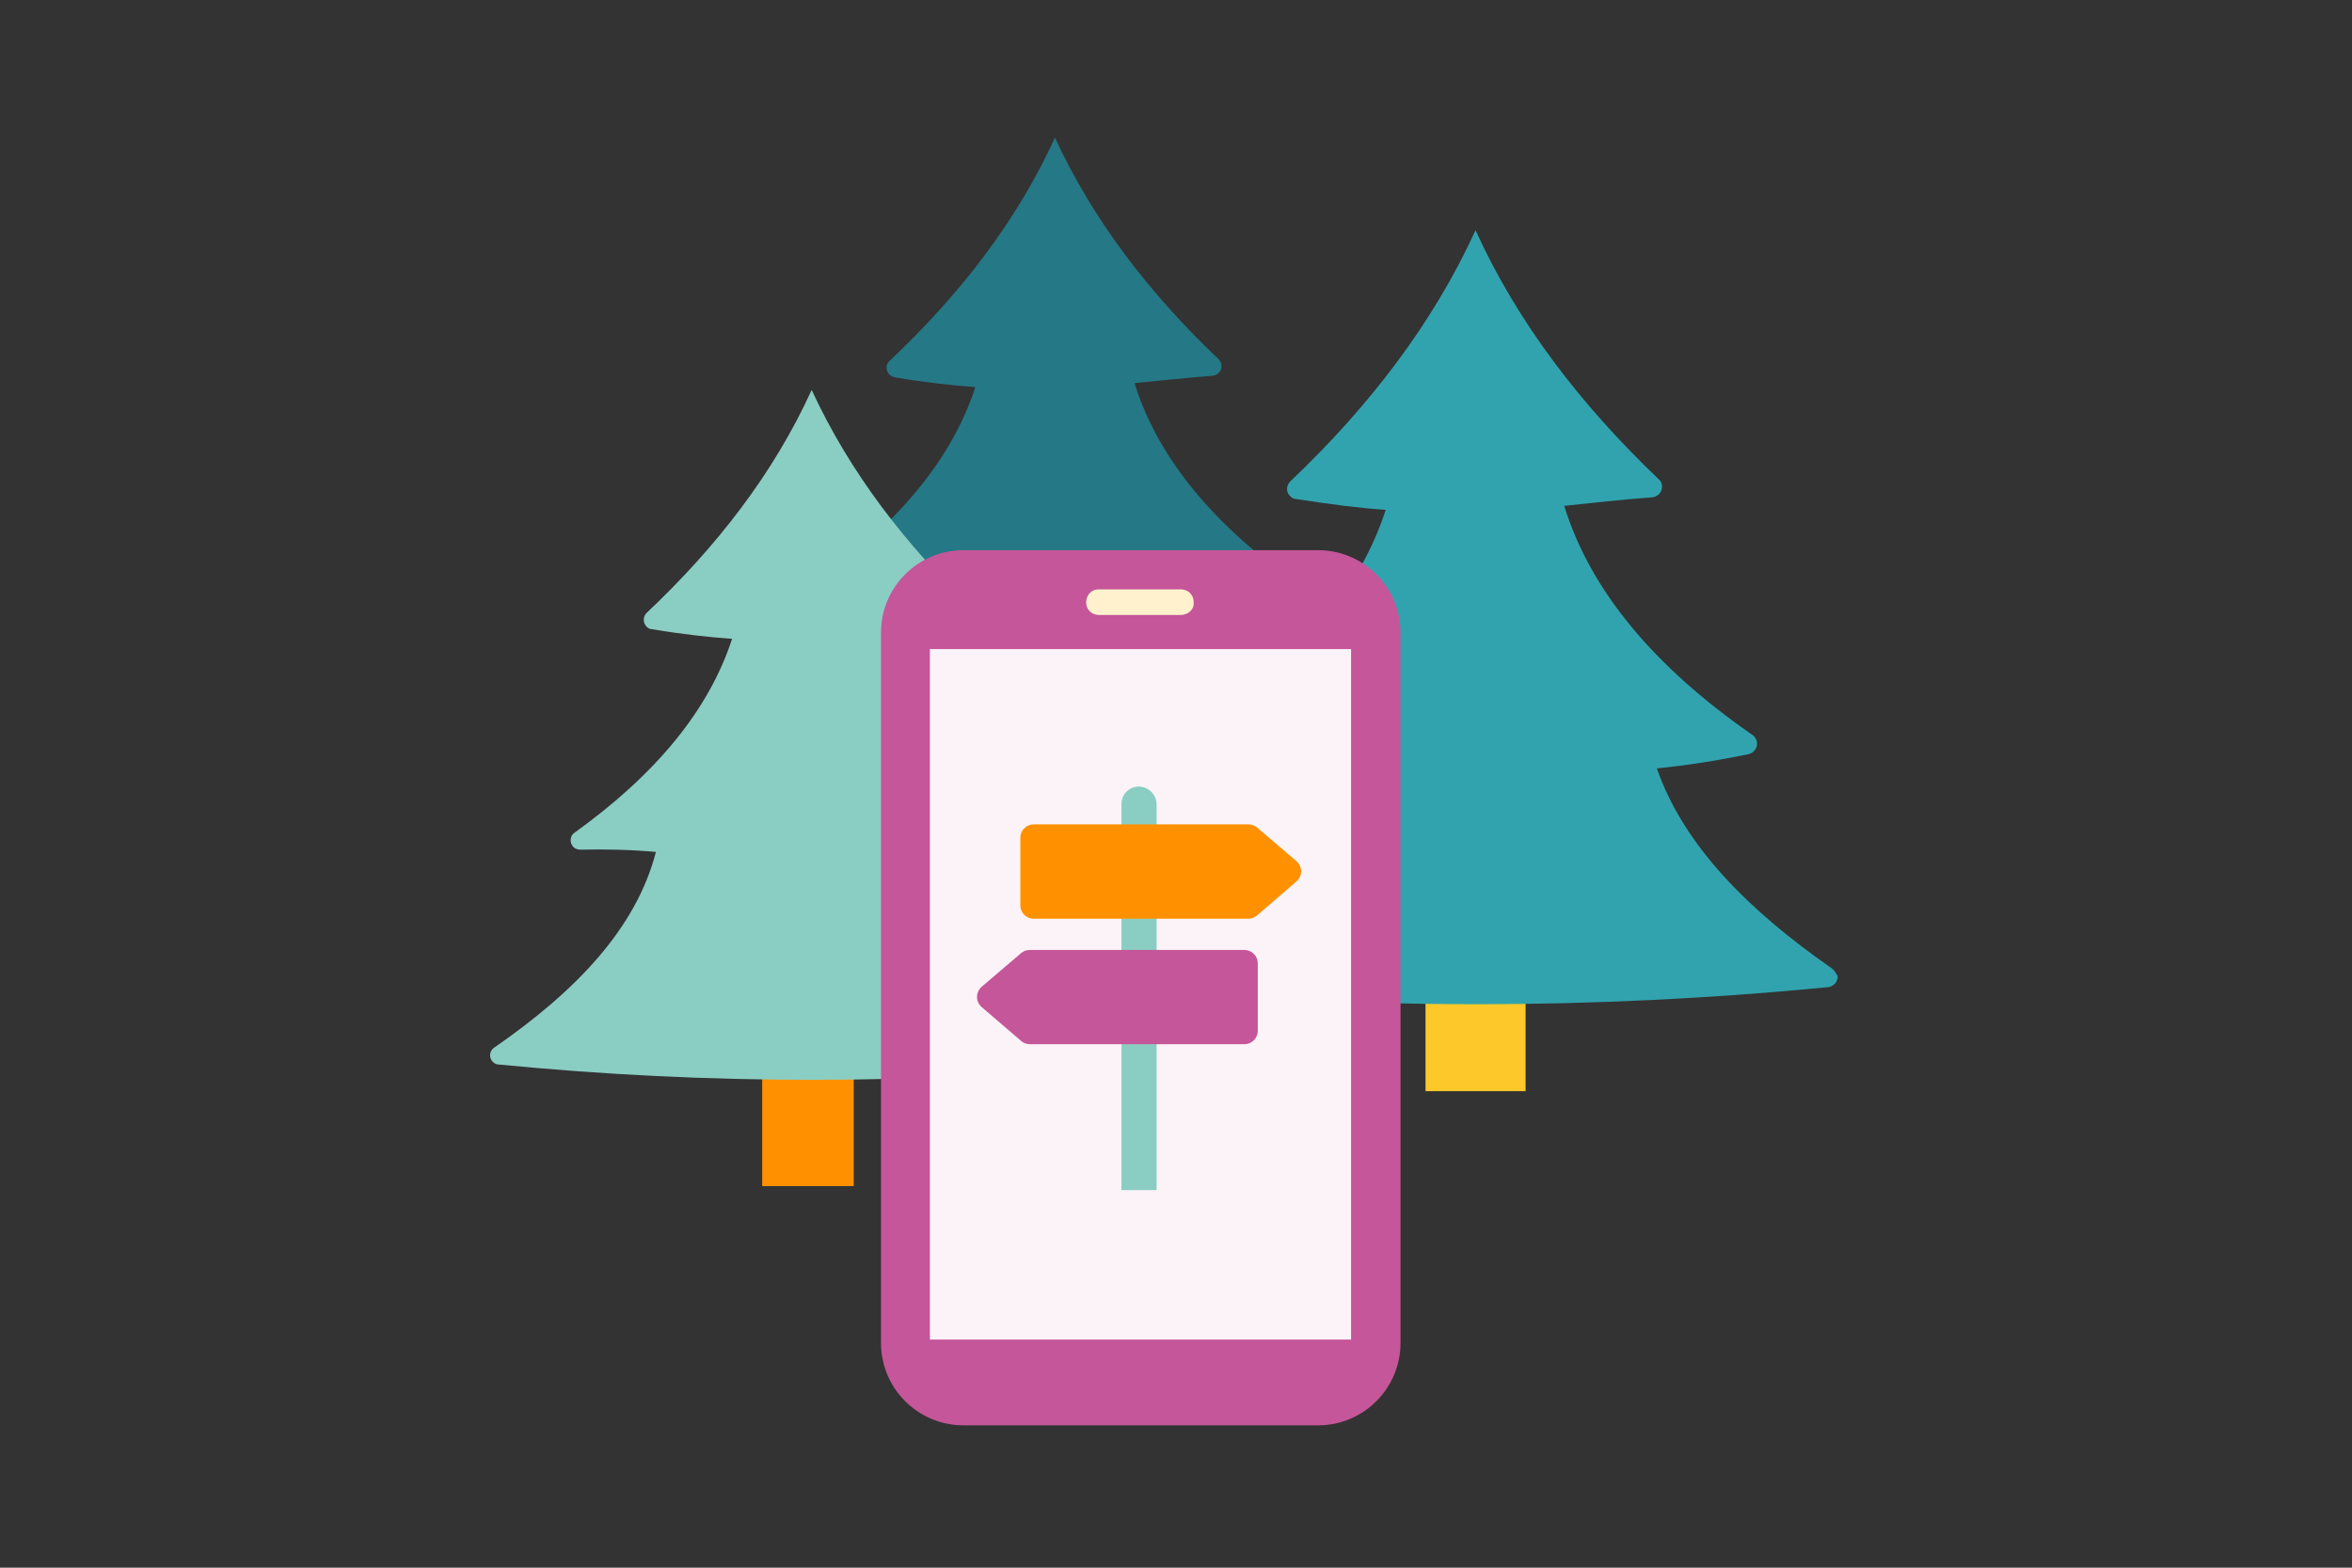 <svg width="300" height="200" viewBox="0 0 300 200" fill="none" xmlns="http://www.w3.org/2000/svg">
<rect x="0" y="0" width="300" height="200" fill="#333333" stroke="none"/>
<g clip-path="url(#clip0_1_14818)">
<path d="M139.923 98.103H128.25V117.895H139.923V98.103Z" fill="#FF9100"/>
<path d="M175.158 101.51C165.588 94.84 158.265 87.517 155.22 78.745C158.483 78.382 161.89 77.875 165.66 77.15C166.313 77.005 166.748 76.352 166.603 75.7C166.53 75.41 166.385 75.12 166.095 74.902C154.93 67.217 147.68 58.445 144.708 48.875C147.825 48.585 151.088 48.222 154.713 47.932C155.365 47.86 155.873 47.28 155.8 46.627C155.8 46.337 155.655 46.047 155.438 45.83C146.52 37.347 139.415 28.067 134.558 17.555C129.7 28.212 122.45 37.565 113.46 46.047C112.953 46.482 112.953 47.28 113.46 47.787C113.678 48.005 113.895 48.077 114.185 48.15C118.028 48.802 121.363 49.165 124.408 49.382C121.435 58.517 114.62 66.71 104.325 74.105C103.745 74.467 103.673 75.265 104.035 75.772C104.253 76.135 104.688 76.28 105.05 76.28C108.24 76.207 111.503 76.28 114.693 76.57C112.155 86.285 104.47 94.26 94.103 101.437C93.523 101.8 93.378 102.525 93.74 103.105C93.958 103.395 94.248 103.612 94.61 103.612C121.218 106.222 147.97 106.222 174.578 103.612C175.23 103.54 175.738 102.887 175.665 102.235C175.665 102.017 175.448 101.727 175.158 101.51Z" fill="#257886"/>
<path d="M194.588 117.532H181.828V139.21H194.588V117.532Z" fill="#FDC92A"/>
<path d="M233.665 123.55C222.935 116.082 214.743 107.817 211.335 98.03C214.96 97.667 218.803 97.087 223.008 96.217C223.733 96.072 224.24 95.347 224.095 94.622C224.023 94.26 223.805 93.97 223.515 93.752C210.973 85.052 202.853 75.337 199.518 64.535C203.07 64.172 206.695 63.737 210.755 63.447C211.48 63.375 212.06 62.722 211.988 61.997C211.988 61.707 211.843 61.345 211.553 61.127C201.62 51.63 193.573 41.19 188.208 29.372C182.77 41.262 174.65 51.847 164.573 61.417C164.065 61.925 163.993 62.795 164.573 63.302C164.79 63.52 165.008 63.665 165.298 63.665C169.575 64.317 173.345 64.825 176.753 65.042C173.418 75.265 165.733 84.472 154.205 92.81C153.625 93.245 153.48 94.115 153.915 94.695C154.205 95.057 154.568 95.275 155.075 95.275C158.7 95.202 162.253 95.275 165.878 95.565C163.05 106.44 154.423 115.43 142.823 123.477C142.17 123.912 142.025 124.782 142.46 125.362C142.678 125.725 143.04 125.942 143.475 125.942C173.273 128.842 203.288 128.842 233.158 125.942C233.883 125.87 234.463 125.217 234.39 124.492C234.173 124.202 234.028 123.84 233.665 123.55Z" fill="#31A3AE"/>
<path d="M108.892 131.525H97.22V151.317H108.892V131.525Z" fill="#FF9100"/>
<path d="M144.128 133.7C134.558 127.03 127.235 119.707 124.19 110.935C127.453 110.572 130.86 110.065 134.63 109.34C135.283 109.195 135.718 108.542 135.573 107.89C135.5 107.6 135.355 107.31 135.065 107.165C123.9 99.407 116.65 90.707 113.678 81.065C116.795 80.775 120.058 80.412 123.683 80.122C124.335 80.05 124.843 79.47 124.77 78.817C124.77 78.527 124.625 78.237 124.408 78.02C115.49 69.537 108.385 60.257 103.528 49.745C98.67 60.402 91.42 69.755 82.43 78.237C81.995 78.745 81.995 79.47 82.503 79.977C82.648 80.122 82.865 80.267 83.155 80.267C86.998 80.92 90.333 81.282 93.378 81.5C90.405 90.635 83.59 98.827 73.295 106.222C72.715 106.585 72.643 107.382 73.005 107.89C73.223 108.252 73.658 108.397 74.02 108.397C77.21 108.325 80.473 108.397 83.663 108.687C81.125 118.475 73.44 126.45 63.073 133.627C62.493 133.99 62.348 134.715 62.71 135.295C62.928 135.585 63.218 135.802 63.58 135.802C90.188 138.412 116.94 138.412 143.548 135.802C144.2 135.657 144.635 135.077 144.49 134.352C144.563 134.135 144.418 133.845 144.128 133.7Z" fill="#8ACDC3"/>
<path d="M175.013 81.645H116.433V171.69H175.013V81.645Z" fill="#FBF3F7"/>
<path d="M168.125 70.19H122.885C117.085 70.19 112.373 74.902 112.373 80.702V171.327C112.373 177.127 117.085 181.84 122.885 181.84H168.125C173.925 181.84 178.638 177.127 178.638 171.327V80.702C178.638 74.902 173.925 70.19 168.125 70.19ZM118.608 170.892V82.805H172.33V170.892H118.608Z" fill="#C5569A"/>
<path d="M150.725 78.455H140.068C139.125 78.382 138.473 77.657 138.545 76.715C138.618 75.845 139.27 75.192 140.068 75.192H150.725C151.668 75.265 152.32 75.99 152.248 76.932C152.32 77.73 151.595 78.382 150.725 78.455Z" fill="#FFF1CD"/>
<g clip-path="url(#clip1_1_14818)">
<path d="M145.236 100.35C145.844 100.35 146.428 100.592 146.858 101.021C147.288 101.451 147.529 102.034 147.529 102.642V151.825H143.046V102.54C143.046 101.959 143.276 101.402 143.687 100.991C144.098 100.581 144.655 100.35 145.236 100.35Z" fill="#8ACDC3"/>
<path d="M130.142 106.881V115.499C130.142 115.953 130.323 116.388 130.644 116.709C130.965 117.029 131.4 117.21 131.854 117.21H159.214C159.624 117.208 160.02 117.06 160.33 116.792L165.358 112.458C165.545 112.297 165.696 112.098 165.799 111.874C165.902 111.65 165.955 111.406 165.955 111.159C165.955 110.913 165.902 110.669 165.799 110.445C165.696 110.221 165.545 110.021 165.358 109.861L160.347 105.578C160.037 105.314 159.642 105.169 159.235 105.17H131.854C131.4 105.17 130.965 105.351 130.644 105.671C130.323 105.992 130.142 106.427 130.142 106.881Z" fill="#FF9100"/>
<path d="M160.433 122.885V131.507C160.433 131.96 160.252 132.396 159.932 132.716C159.611 133.037 159.175 133.217 158.721 133.217H131.361C130.951 133.216 130.555 133.068 130.245 132.8L125.217 128.482C125.03 128.322 124.88 128.123 124.777 127.899C124.673 127.674 124.62 127.431 124.62 127.184C124.62 126.937 124.673 126.694 124.777 126.47C124.88 126.246 125.03 126.046 125.217 125.886L130.235 121.602C130.545 121.337 130.939 121.192 131.347 121.192H158.728C159.178 121.194 159.609 121.372 159.928 121.689C160.247 122.006 160.428 122.436 160.433 122.885Z" fill="#C5569A"/>
</g>
</g>
<defs>
<clipPath id="clip0_1_14818">
<rect width="300" height="200" fill="white"/>
</clipPath>
<clipPath id="clip1_1_14818">
<rect width="41.325" height="51.475" fill="white" transform="translate(124.625 100.35)"/>
</clipPath>
</defs>
</svg>
